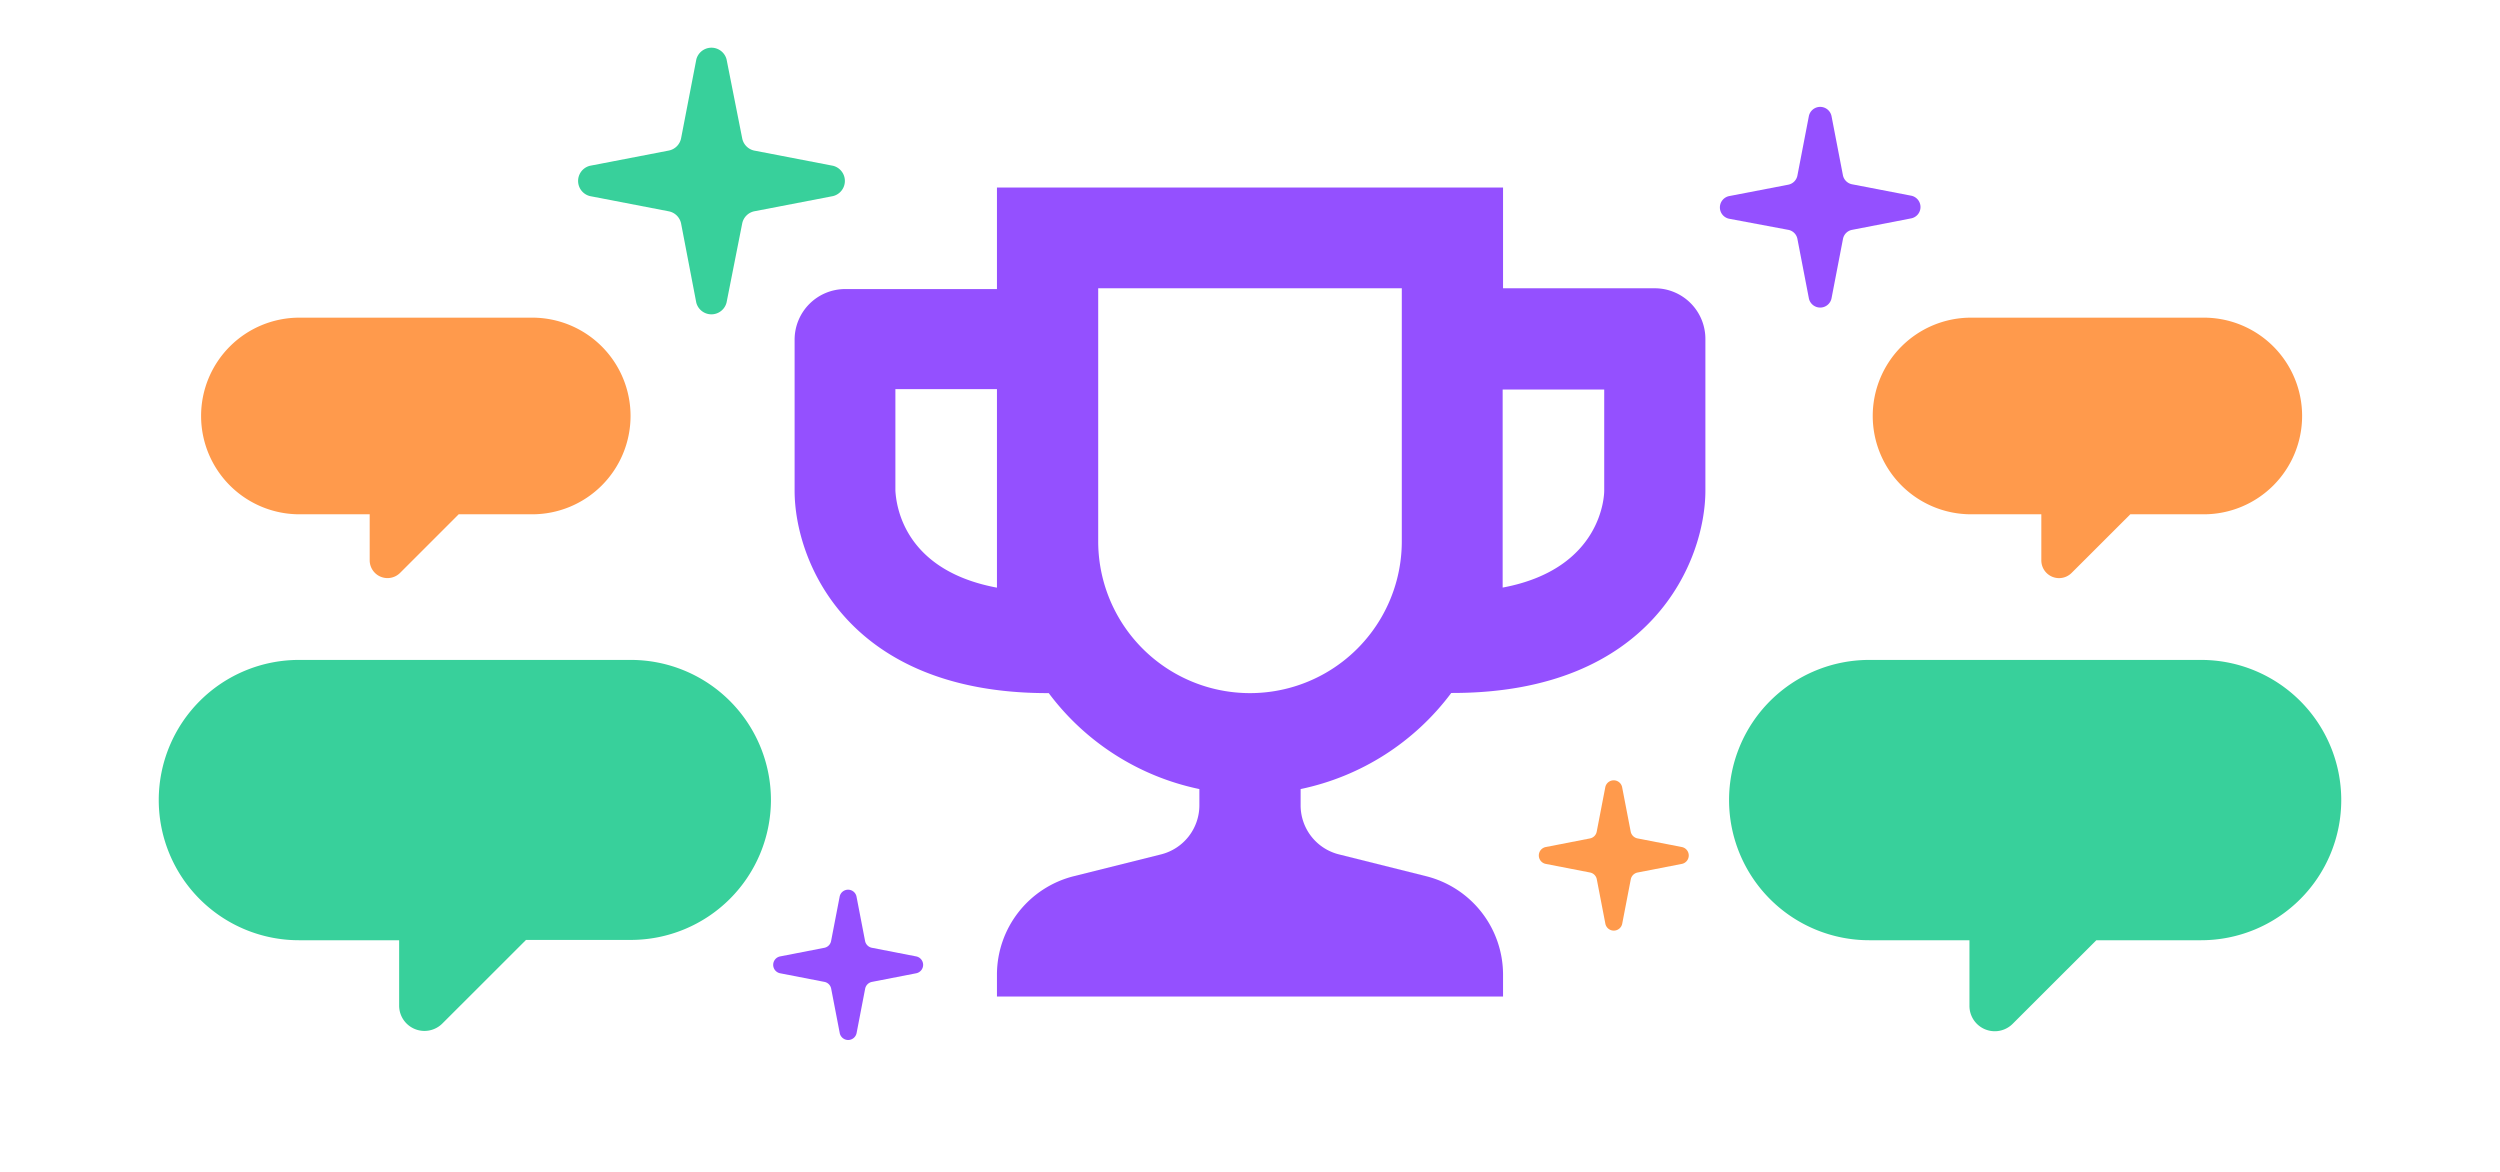 <svg xmlns="http://www.w3.org/2000/svg" viewBox="0 0 320 150"><defs><style>.cls-1{fill:#ff9a4c;}.cls-2{fill:#38d09b;}.cls-3{fill:#9450ff;}</style></defs><title>pricing-2-feature8-derby</title><g id="partners-1-hero1"><path class="cls-1" d="M68.13,40.66H38.32A12.58,12.58,0,0,0,25.74,53.24h0A12.59,12.59,0,0,0,38.32,65.83h9v5.89a2.28,2.28,0,0,0,3.89,1.61l7.5-7.5h9.42A12.59,12.59,0,0,0,80.71,53.24h0A12.58,12.58,0,0,0,68.13,40.66Z"/><path class="cls-2" d="M80.74,84.47H38.26a17.94,17.94,0,0,0-17.94,17.94h0a17.94,17.94,0,0,0,17.94,17.94H51.09v8.4A3.24,3.24,0,0,0,56.63,131l10.7-10.69H80.74a17.94,17.94,0,0,0,17.94-17.94h0A17.94,17.94,0,0,0,80.74,84.47Z"/><path class="cls-2" d="M281.74,84.47H239.26a17.94,17.94,0,0,0-17.94,17.94h0a17.94,17.94,0,0,0,17.94,17.94h12.83v8.4a3.24,3.24,0,0,0,5.54,2.29l10.7-10.69h13.41a17.94,17.94,0,0,0,17.94-17.94h0A17.94,17.94,0,0,0,281.74,84.47Z"/><path class="cls-1" d="M282.1,40.66H252.29a12.58,12.58,0,0,0-12.58,12.58h0a12.59,12.59,0,0,0,12.58,12.59h9v5.89a2.27,2.27,0,0,0,3.88,1.61l7.51-7.5h9.41a12.59,12.59,0,0,0,12.58-12.59h0A12.58,12.58,0,0,0,282.1,40.66Z"/><path class="cls-3" d="M192.39,36.9V24H127.61v13H108.18a6.48,6.48,0,0,0-6.47,6.48V62.81c0,9,6.76,25.91,32.38,25.91h.15A32.28,32.28,0,0,0,153.52,101v2.07a6.48,6.48,0,0,1-4.9,6.29l-11.2,2.8a13,13,0,0,0-9.81,12.56v2.84h64.78v-2.84a13,13,0,0,0-9.82-12.56l-11.19-2.8a6.47,6.47,0,0,1-4.9-6.28V101a32.28,32.28,0,0,0,19.28-12.3h.15c25.62,0,32.38-17,32.38-25.91V43.38a6.48,6.48,0,0,0-6.47-6.48ZM127.61,75.22c-12-2.24-12.89-10.6-13-12.41v-13h13V69.29h0v5.93Zm51.82-5.93a19.43,19.43,0,1,1-38.86,0V36.9h38.86Zm25.91-6.48c0,.46-.17,10-13,12.4V69.29h0V49.86h13Z"/></g><g id="partners-2-sub5-affiliates"><path class="cls-2" d="M96.52,19.27l10.11,1.95a2,2,0,0,1,0,3.88L96.52,27.05A2,2,0,0,0,95,28.61L93,38.72a2,2,0,0,1-3.88,0L87.18,28.61a2,2,0,0,0-1.57-1.56L75.51,25.1a2,2,0,0,1,0-3.88l10.1-1.95a2,2,0,0,0,1.57-1.57L89.13,7.6A2,2,0,0,1,93,7.6L95,17.7A2,2,0,0,0,96.52,19.27Z"/><path class="cls-3" d="M237.07,23.59l7.57,1.46a1.48,1.48,0,0,1,0,2.9l-7.57,1.47a1.46,1.46,0,0,0-1.17,1.17l-1.46,7.57a1.48,1.48,0,0,1-2.91,0l-1.46-7.57a1.46,1.46,0,0,0-1.17-1.17L221.33,28a1.48,1.48,0,0,1,0-2.9l7.57-1.46a1.48,1.48,0,0,0,1.17-1.18l1.46-7.57a1.48,1.48,0,0,1,2.91,0l1.46,7.57A1.48,1.48,0,0,0,237.07,23.59Z"/><path class="cls-3" d="M111.62,121.32l5.65,1.1a1.1,1.1,0,0,1,0,2.16l-5.65,1.1a1.11,1.11,0,0,0-.88.87l-1.09,5.65a1.1,1.1,0,0,1-2.17,0l-1.09-5.65a1.09,1.09,0,0,0-.87-.87l-5.66-1.1a1.1,1.1,0,0,1,0-2.16l5.65-1.1a1.09,1.09,0,0,0,.87-.87l1.09-5.65a1.1,1.1,0,0,1,2.17,0l1.09,5.65A1.11,1.11,0,0,0,111.62,121.32Z"/><path class="cls-1" d="M209.62,107.32l5.65,1.1a1.1,1.1,0,0,1,0,2.16l-5.65,1.1a1.11,1.11,0,0,0-.88.87l-1.09,5.65a1.1,1.1,0,0,1-2.17,0l-1.09-5.65a1.09,1.09,0,0,0-.87-.87l-5.66-1.1a1.1,1.1,0,0,1,0-2.16l5.65-1.1a1.09,1.09,0,0,0,.87-.87l1.09-5.65a1.1,1.1,0,0,1,2.17,0l1.09,5.65A1.11,1.11,0,0,0,209.62,107.32Z"/></g></svg>